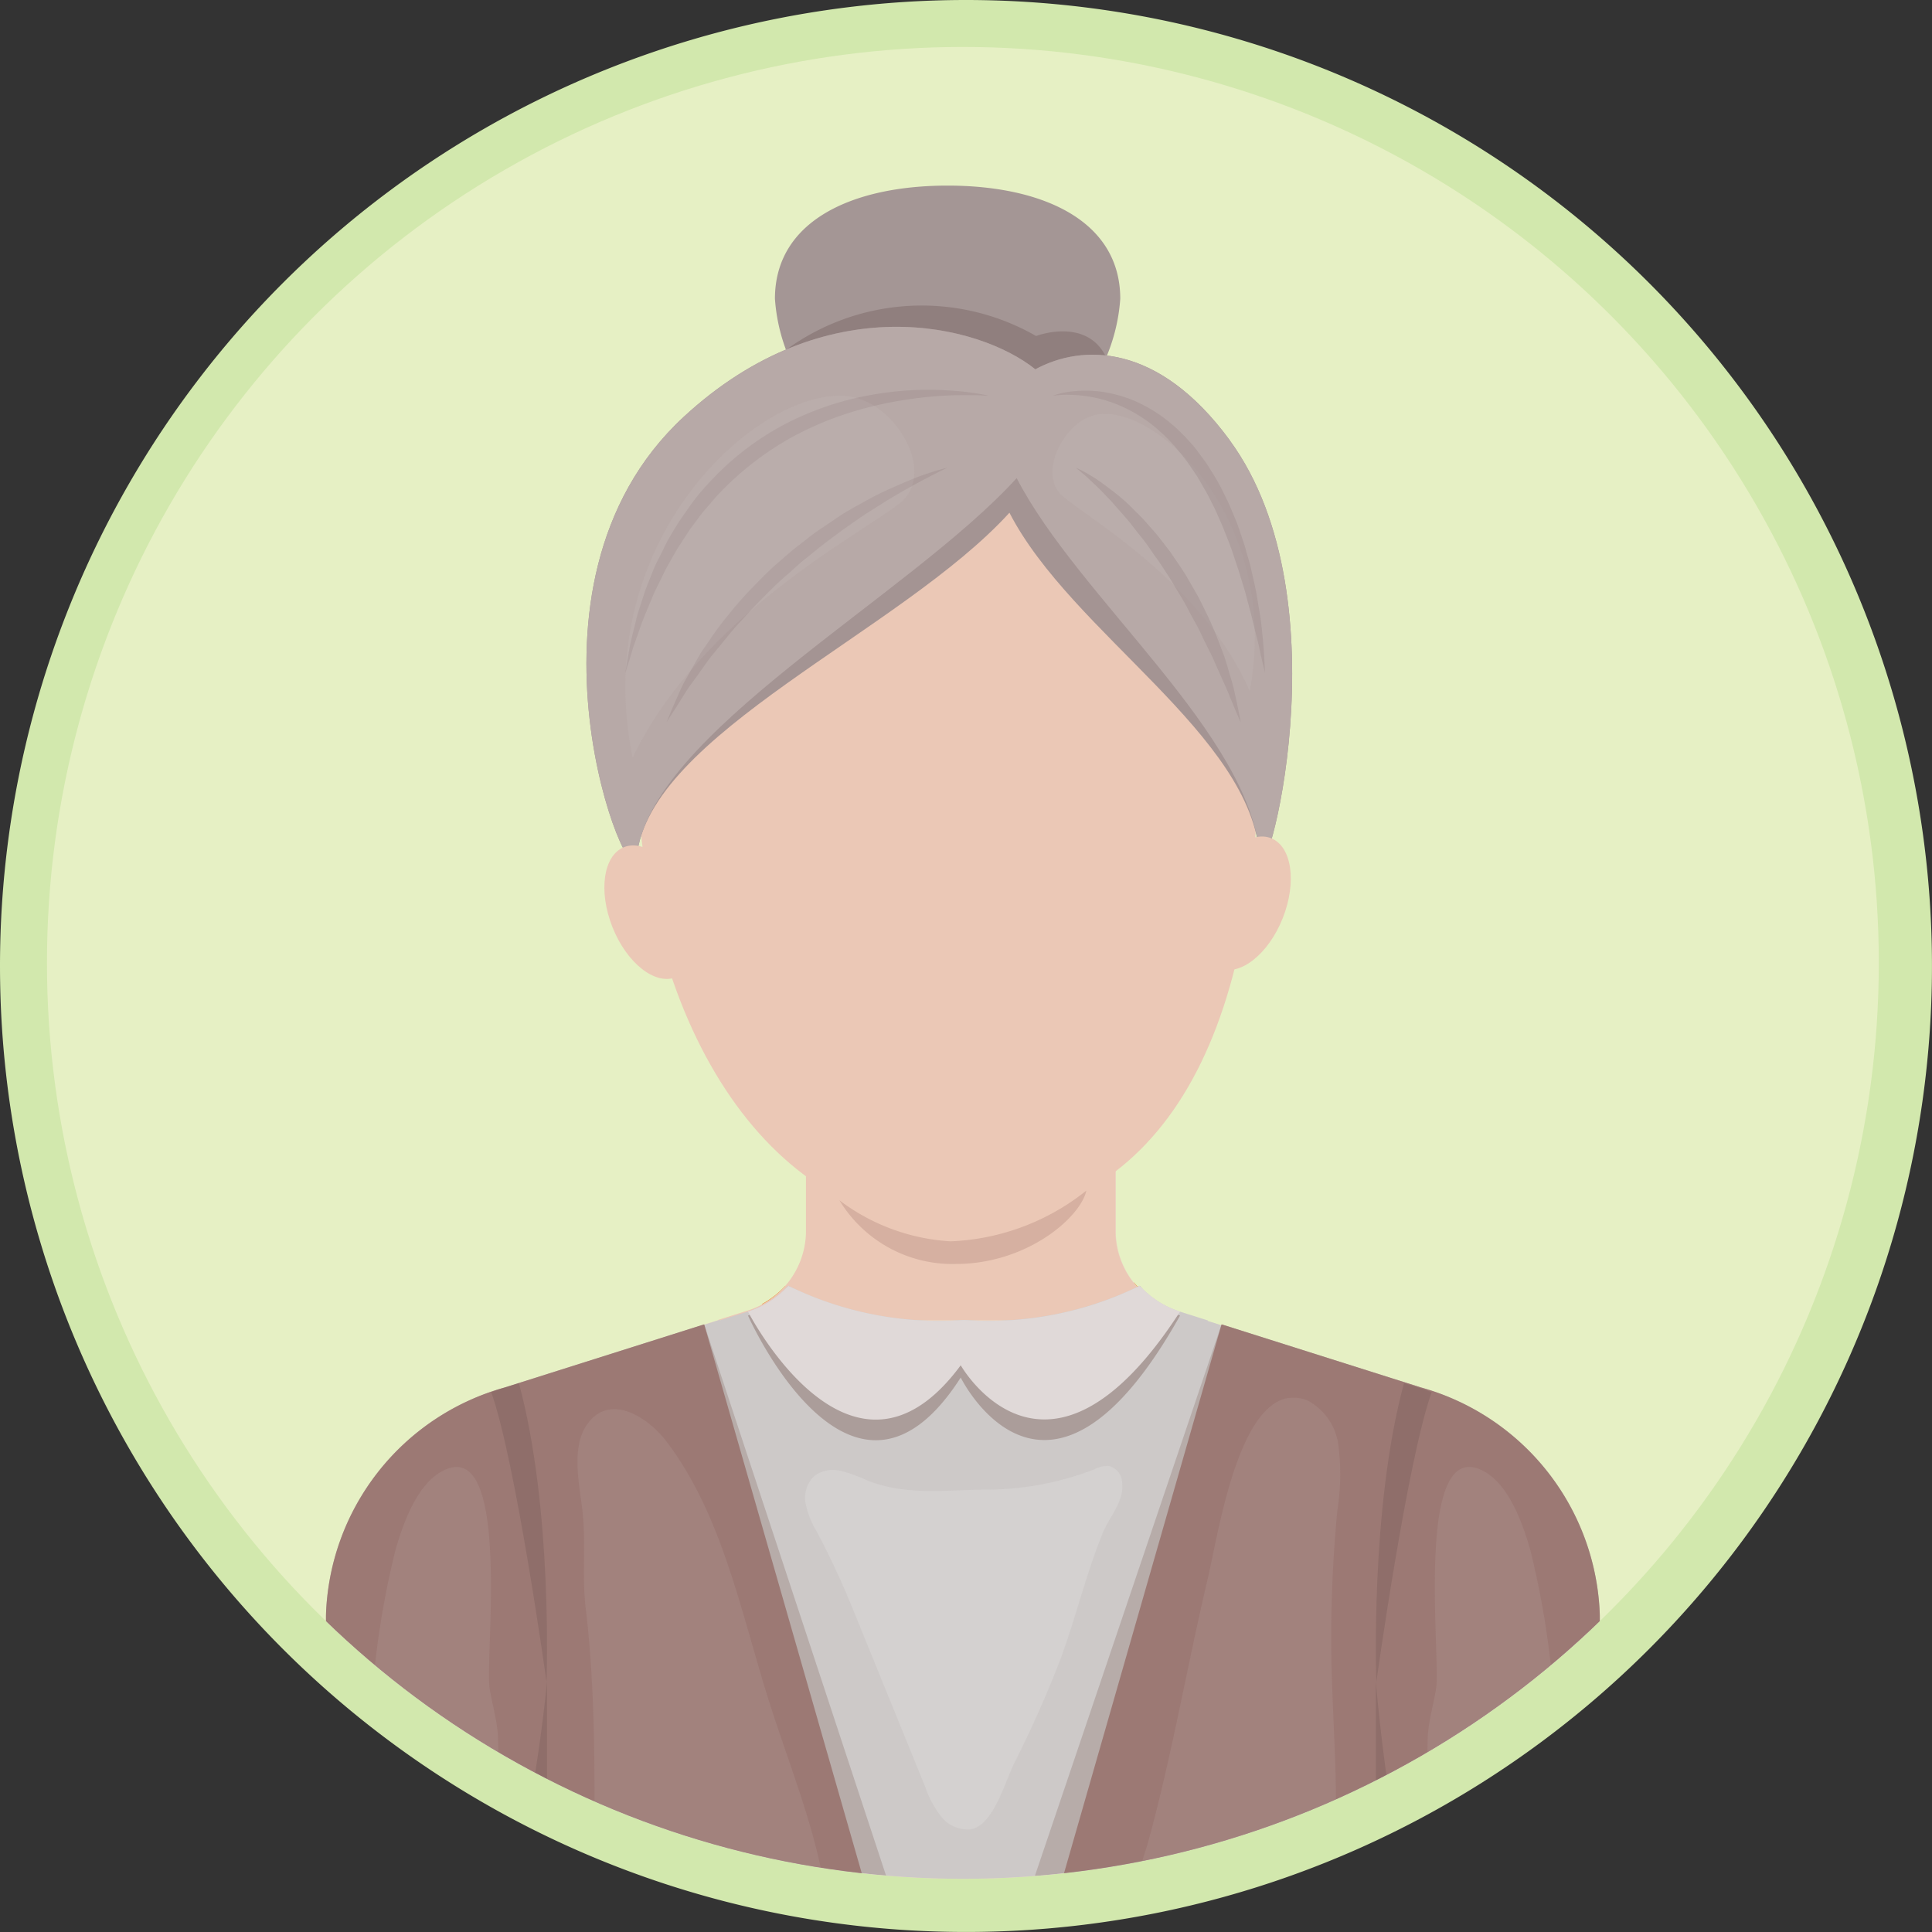 <svg xmlns="http://www.w3.org/2000/svg" xmlns:xlink="http://www.w3.org/1999/xlink" width="82.265" height="82.265" viewBox="0 0 82.265 82.265">
  <rect x="0" y="0" width="82.265" height="82.265" fill="#333333" stroke="none"/>
  <defs>
    <clipPath id="clip-path">
      <circle id="楕円形_24" data-name="楕円形 24" cx="39" cy="39" r="39" transform="translate(-0.268)" fill="#fff" stroke="#707070" stroke-width="1"/>
    </clipPath>
    <clipPath id="clip-path-2">
      <rect id="長方形_379" data-name="長方形 379" width="54.242" height="74.097" fill="none"/>
    </clipPath>
    <clipPath id="clip-path-4">
      <rect id="長方形_359" data-name="長方形 359" width="13.173" height="4.024" fill="none"/>
    </clipPath>
    <clipPath id="clip-path-5">
      <rect id="長方形_360" data-name="長方形 360" width="24.553" height="25.603" fill="none"/>
    </clipPath>
    <clipPath id="clip-path-6">
      <rect id="長方形_361" data-name="長方形 361" width="24.774" height="25.603" fill="none"/>
    </clipPath>
    <clipPath id="clip-path-7">
      <rect id="長方形_362" data-name="長方形 362" width="2.376" height="12.72" fill="none"/>
    </clipPath>
    <clipPath id="clip-path-8">
      <rect id="長方形_363" data-name="長方形 363" width="1.609" height="10.387" fill="none"/>
    </clipPath>
    <clipPath id="clip-path-10">
      <rect id="長方形_365" data-name="長方形 365" width="1.857" height="10.387" fill="none"/>
    </clipPath>
    <clipPath id="clip-path-11">
      <rect id="長方形_366" data-name="長方形 366" width="10.516" height="3.125" fill="none"/>
    </clipPath>
    <clipPath id="clip-path-12">
      <rect id="長方形_367" data-name="長方形 367" width="8.619" height="11.806" fill="none"/>
    </clipPath>
    <clipPath id="clip-path-13">
      <rect id="長方形_368" data-name="長方形 368" width="15.419" height="12.06" fill="none"/>
    </clipPath>
    <clipPath id="clip-path-14">
      <rect id="長方形_369" data-name="長方形 369" width="11.971" height="10.836" fill="none"/>
    </clipPath>
    <clipPath id="clip-path-15">
      <rect id="長方形_370" data-name="長方形 370" width="9.051" height="12.032" fill="none"/>
    </clipPath>
    <clipPath id="clip-path-16">
      <rect id="長方形_371" data-name="長方形 371" width="7.027" height="10.836" fill="none"/>
    </clipPath>
    <clipPath id="clip-path-17">
      <rect id="長方形_372" data-name="長方形 372" width="12.307" height="15.412" fill="none"/>
    </clipPath>
    <clipPath id="clip-path-18">
      <rect id="長方形_373" data-name="長方形 373" width="6.04" height="19.536" fill="none"/>
    </clipPath>
    <clipPath id="clip-path-20">
      <rect id="長方形_375" data-name="長方形 375" width="10.688" height="21.996" fill="none"/>
    </clipPath>
    <clipPath id="clip-path-21">
      <rect id="長方形_376" data-name="長方形 376" width="8.794" height="22.486" fill="none"/>
    </clipPath>
    <clipPath id="clip-path-22">
      <rect id="長方形_377" data-name="長方形 377" width="13.508" height="15.489" fill="none"/>
    </clipPath>
  </defs>
  <g id="グループ_1601" data-name="グループ 1601" transform="translate(-314 -11521)">
    <path id="パス_2555" data-name="パス 2555" d="M41.132,0A41.132,41.132,0,1,1,0,41.132,41.132,41.132,0,0,1,41.132,0Z" transform="translate(314 11521)" fill="#d2e8ad"/>
    <g id="マスクグループ_30" data-name="マスクグループ 30" transform="translate(316.268 11523)" clip-path="url(#clip-path)">
      <path id="パス_498" data-name="パス 498" d="M39,0A39,39,0,1,1,0,39,39,39,0,0,1,39,0Z" transform="translate(-0.268)" fill="#e6f0c4"/>
      <g id="グループ_739" data-name="グループ 739" transform="translate(11.611 5.903)">
        <g id="グループ_798" data-name="グループ 798" clip-path="url(#clip-path-2)">
          <g id="グループ_797" data-name="グループ 797">
            <g id="グループ_796" data-name="グループ 796" clip-path="url(#clip-path-2)">
              <path id="パス_723" data-name="パス 723" d="M70.547,135.734a3.815,3.815,0,0,1-1.128-.921c-8.426,3.2-13.7.768-14.848.139a3.9,3.9,0,0,1-1,.779c1.616.843,7.607,3.333,16.975,0" transform="translate(-35.011 -88.105)" fill="#eb8c36"/>
              <path id="パス_724" data-name="パス 724" d="M46.494,116.324l-10.212-3.231a3.578,3.578,0,0,1-2.616-3.338V99.687H20.492v10.068a3.578,3.578,0,0,1-2.616,3.338L7.664,116.324a10.412,10.412,0,0,0-7.613,9.713v13.207H9.429v-10.12h3.12v10.12H41.607v-10.12h3.121v10.12h9.378V126.038a10.412,10.412,0,0,0-7.613-9.713" transform="translate(-0.033 -65.149)" fill="#ebd5c3"/>
              <path id="パス_725" data-name="パス 725" d="M67.692,113.093a3.578,3.578,0,0,1-2.617-3.338V99.687H51.9v10.068a3.578,3.578,0,0,1-2.616,3.338l-1.146.363h20.7Z" transform="translate(-31.461 -65.149)" fill="#ebc8b6"/>
              <path id="パス_726" data-name="パス 726" d="M54.26,149.262v13.207H.2V149.262a10.416,10.416,0,0,1,7.613-9.716l8.429-2.669.634-.2.058.007,1.164-.367a3.912,3.912,0,0,0,1.716-1.1,14.542,14.542,0,0,0,7.486,1.456,14.689,14.689,0,0,0,7.39-1.407c.034-.018.064-.033.091-.049a3.909,3.909,0,0,0,1.716,1.1l1.2.38a.067.067,0,0,0-.027.014l.579.183s8.39,2.653,8.39,2.653a10.416,10.416,0,0,1,7.613,9.716" transform="translate(-0.134 -88.372)" fill="#cdc9c8"/>
              <g id="グループ_741" data-name="グループ 741" transform="translate(20.459 38.818)" opacity="0.09">
                <g id="グループ_740" data-name="グループ 740">
                  <g id="グループ_739-2" data-name="グループ 739" clip-path="url(#clip-path-4)">
                    <path id="パス_727" data-name="パス 727" d="M65.619,114.486a11.728,11.728,0,0,1-6.569-2.294,8.008,8.008,0,0,0,6.569,3.873c3.848,0,6.024-2.3,6.6-4.024a11.328,11.328,0,0,1-6.6,2.445" transform="translate(-59.05 -112.041)" fill="#684141"/>
                  </g>
                </g>
              </g>
              <g id="グループ_744" data-name="グループ 744" transform="translate(0 48.493)" opacity="0.66">
                <g id="グループ_743" data-name="グループ 743">
                  <g id="グループ_742" data-name="グループ 742" clip-path="url(#clip-path-5)">
                    <path id="パス_728" data-name="パス 728" d="M16.091,139.964l-8.478,2.683A10.412,10.412,0,0,0,0,152.36v13.207H24.554l-8.445-25.6Z" transform="translate(0 -139.964)" fill="#ab9d9a"/>
                  </g>
                </g>
              </g>
              <g id="グループ_747" data-name="グループ 747" transform="translate(29.468 48.493)" opacity="0.66">
                <g id="グループ_746" data-name="グループ 746">
                  <g id="グループ_745" data-name="グループ 745" clip-path="url(#clip-path-6)">
                    <path id="パス_729" data-name="パス 729" d="M93.736,139.964l8.478,2.683a10.412,10.412,0,0,1,7.613,9.713v13.207H85.053l8.665-25.6Z" transform="translate(-85.053 -139.964)" fill="#ab9d9a"/>
                  </g>
                </g>
              </g>
              <path id="パス_730" data-name="パス 730" d="M16.091,139.964l-8.478,2.683A10.412,10.412,0,0,0,0,152.36v13.207H23.457l-7.349-25.6Z" transform="translate(0 -91.471)" fill="#9c7974"/>
              <path id="パス_731" data-name="パス 731" d="M96.22,139.964l8.478,2.683a10.412,10.412,0,0,1,7.613,9.713v13.207H88.854l7.349-25.6Z" transform="translate(-58.069 -91.471)" fill="#9c7974"/>
              <g id="グループ_750" data-name="グループ 750" transform="translate(44.705 50.99)" opacity="0.1">
                <g id="グループ_749" data-name="グループ 749">
                  <g id="グループ_748" data-name="グループ 748" clip-path="url(#clip-path-7)">
                    <path id="パス_732" data-name="パス 732" d="M131.408,147.561c-1.048,2.937-2.353,12.33-2.353,12.33s-.28-7.356,1.177-12.72c0,0,.6.186.6.186.2.062.387.13.578.2v0" transform="translate(-129.033 -147.171)" fill="#130e0b"/>
                  </g>
                </g>
              </g>
              <g id="グループ_753" data-name="グループ 753" transform="translate(44.705 63.709)" opacity="0.1">
                <g id="グループ_752" data-name="グループ 752">
                  <g id="グループ_751" data-name="グループ 751" clip-path="url(#clip-path-8)">
                    <path id="パス_733" data-name="パス 733" d="M130.642,194.271h-1.609V183.884a80.005,80.005,0,0,0,1.609,10.387" transform="translate(-129.033 -183.884)" fill="#130e0b"/>
                  </g>
                </g>
              </g>
              <g id="グループ_756" data-name="グループ 756" transform="translate(7.038 50.99)" opacity="0.1">
                <g id="グループ_755" data-name="グループ 755">
                  <g id="グループ_754" data-name="グループ 754" clip-path="url(#clip-path-7)">
                    <path id="パス_734" data-name="パス 734" d="M20.316,147.561c1.048,2.937,2.353,12.33,2.353,12.33s.28-7.356-1.177-12.72c0,0-.6.186-.6.186-.2.062-.387.13-.578.2v0" transform="translate(-20.315 -147.171)" fill="#130e0b"/>
                  </g>
                </g>
              </g>
              <g id="グループ_759" data-name="グループ 759" transform="translate(7.557 63.709)" opacity="0.1">
                <g id="グループ_758" data-name="グループ 758">
                  <g id="グループ_757" data-name="グループ 757" clip-path="url(#clip-path-10)">
                    <path id="パス_735" data-name="パス 735" d="M21.813,194.271H23.67V183.884a70.084,70.084,0,0,1-1.857,10.387" transform="translate(-21.813 -183.884)" fill="#130e0b"/>
                  </g>
                </g>
              </g>
              <path id="パス_736" data-name="パス 736" d="M64.667,41.329c0,12.18-4.107,20.157-13.238,20.157-7.571,0-13.238-8.591-13.238-20.157,0-8.237,3.971-14.915,13.238-14.915,9.4,0,13.238,6.677,13.238,14.915" transform="translate(-24.96 -17.262)" fill="#ebc8b6"/>
              <g id="グループ_762" data-name="グループ 762" transform="translate(21.863 42.792)" opacity="0.2">
                <g id="グループ_761" data-name="グループ 761">
                  <g id="グループ_760" data-name="グループ 760" clip-path="url(#clip-path-11)">
                    <path id="パス_737" data-name="パス 737" d="M73.62,123.51a9.867,9.867,0,0,1-5.781,2.161,8.673,8.673,0,0,1-4.735-1.748,5.627,5.627,0,0,0,4.961,2.712c3.028,0,5.308-1.984,5.555-3.125" transform="translate(-63.104 -123.51)" fill="#81524a"/>
                  </g>
                </g>
              </g>
              <path id="パス_738" data-name="パス 738" d="M69.884,4.819C69.884,1.5,66.592,0,62.532,0S55.18,1.5,55.18,4.819a7.734,7.734,0,0,0,7.352,7.192,7.734,7.734,0,0,0,7.352-7.192" transform="translate(-36.062)" fill="#a49695"/>
              <path id="パス_739" data-name="パス 739" d="M56.641,16.606a9.79,9.79,0,0,1,10.614-.565s2.088-.8,2.945.826-8.671,2.694-8.671,2.694Z" transform="translate(-37.017 -9.637)" fill="#907f7e"/>
              <path id="パス_740" data-name="パス 740" d="M59.4,22.181c-3.038-4.137-6.268-4.1-8.273-3.013C48.729,17.243,42.2,15.6,36.153,21.194c-7.824,7.237-2.194,20.814-2,18.749.493-5.235,11.261-9.6,15.871-14.668,2.649,5.141,10.326,9.451,10.66,14.679.125,1.957,3.751-10.913-1.287-17.773" transform="translate(-20.921 -11.346)" fill="#a49493"/>
              <path id="パス_741" data-name="パス 741" d="M59.4,22.181c-3.038-4.137-6.268-4.1-8.273-3.013C48.729,17.243,42.2,15.6,36.153,21.194c-7.824,7.237-2.194,20.814-2,18.749.492-5.235,11.57-11.073,16.179-16.142,2.649,5.141,10.017,10.925,10.351,16.153.125,1.957,3.751-10.913-1.287-17.773" transform="translate(-20.921 -11.346)" fill="#b7a9a7"/>
              <path id="パス_742" data-name="パス 742" d="M37.746,83.3c.611,1.529.391,3.054-.491,3.407s-2.092-.6-2.7-2.131-.392-3.054.491-3.407,2.092.6,2.7,2.131" transform="translate(-22.355 -53)" fill="#ebc8b6"/>
              <path id="パス_743" data-name="パス 743" d="M107.723,82.2c-.611,1.529-.391,3.054.491,3.407s2.092-.6,2.7-2.131.392-3.054-.491-3.407-2.092.6-2.7,2.131" transform="translate(-70.175 -52.28)" fill="#ebc8b6"/>
              <g id="グループ_765" data-name="グループ 765" transform="translate(30.934 9.718)" opacity="0.06">
                <g id="グループ_764" data-name="グループ 764">
                  <g id="グループ_763" data-name="グループ 763" clip-path="url(#clip-path-12)">
                    <path id="パス_744" data-name="パス 744" d="M89.712,31.546c1.1.964,5.956,3.691,7.975,8.308,1.376-7.374-4.143-12.408-6.632-11.749-1.318.349-2.4,2.512-1.343,3.441" transform="translate(-89.285 -28.047)" fill="#ebebeb"/>
                  </g>
                </g>
              </g>
              <path id="パス_745" data-name="パス 745" d="M70.265,136.483c-5.67,10.119-9.34,2.64-9.34,2.64-4.659,7.281-9.059-2.64-9.059-2.64a3.892,3.892,0,0,0,1.716-1.264,12.975,12.975,0,0,0,7.486,1.681,12.969,12.969,0,0,0,7.482-1.681,3.892,3.892,0,0,0,1.716,1.264" transform="translate(-33.896 -88.37)" fill="#ab9d9a"/>
              <path id="パス_746" data-name="パス 746" d="M70.265,136.314c-5.67,8.768-9.34,2.287-9.34,2.287-4.659,6.31-9.059-2.287-9.059-2.287a3.9,3.9,0,0,0,1.716-1.1,14.55,14.55,0,0,0,7.486,1.457,14.543,14.543,0,0,0,7.482-1.457,3.9,3.9,0,0,0,1.716,1.1" transform="translate(-33.896 -88.37)" fill="#e0d9d8"/>
              <g id="グループ_768" data-name="グループ 768" transform="translate(12.746 8.703)" opacity="0.55">
                <g id="グループ_767" data-name="グループ 767">
                  <g id="グループ_766" data-name="グループ 766" clip-path="url(#clip-path-13)">
                    <path id="パス_747" data-name="パス 747" d="M52.207,25.366l-.243-.016c-.158-.009-.39-.011-.684-.014a16.421,16.421,0,0,0-2.421.179c-.5.072-1.028.171-1.582.308a15.119,15.119,0,0,0-1.709.53,14.148,14.148,0,0,0-1.728.8,12.95,12.95,0,0,0-3.08,2.4c-.222.235-.421.489-.634.726-.2.25-.381.505-.569.752l-.5.765c-.158.254-.295.513-.438.76s-.253.5-.376.743-.239.474-.329.708c-.193.463-.378.885-.508,1.274s-.266.721-.342,1.005c-.17.564-.277.887-.277.887s.051-.334.155-.918c.046-.294.134-.643.234-1.045.053-.2.095-.418.165-.64l.227-.7c.073-.246.176-.492.28-.749s.2-.525.342-.786.259-.539.408-.811.318-.54.488-.815c.186-.264.37-.537.567-.806s.415-.528.648-.776a11.891,11.891,0,0,1,3.242-2.531,12.639,12.639,0,0,1,1.833-.786,12.5,12.5,0,0,1,1.8-.466,13.752,13.752,0,0,1,3.041-.224c.415.02.775.046,1.07.081s.525.076.681.1l.238.05" transform="translate(-36.788 -25.119)" fill="#a49493"/>
                  </g>
                </g>
              </g>
              <g id="グループ_771" data-name="グループ 771" transform="translate(14.499 12.011)" opacity="0.55">
                <g id="グループ_770" data-name="グループ 770">
                  <g id="グループ_769" data-name="グループ 769" clip-path="url(#clip-path-14)">
                    <path id="パス_748" data-name="パス 748" d="M53.82,34.667l-.169.079-.47.234c-.4.208-.971.508-1.631.9-.334.191-.681.422-1.054.654s-.747.507-1.14.78c-.382.288-.787.573-1.172.895l-.591.474-.568.51c-.392.326-.748.691-1.1,1.044s-.683.722-1.009,1.073-.6.72-.886,1.057c-.137.172-.278.334-.4.5l-.348.487c-.217.317-.441.593-.608.859l-.432.688-.39.6.276-.658.332-.752c.132-.289.319-.595.51-.936l.3-.531c.108-.182.241-.355.367-.541a12.8,12.8,0,0,1,.84-1.138,14.921,14.921,0,0,1,1-1.14c.361-.369.722-.749,1.121-1.09l.592-.516.614-.479c.4-.328.834-.591,1.236-.872s.821-.506,1.213-.723.77-.411,1.129-.569.686-.3.98-.42.557-.205.774-.276c.433-.14.688-.194.688-.194" transform="translate(-41.849 -34.667)" fill="#a49493"/>
                  </g>
                </g>
              </g>
              <g id="グループ_774" data-name="グループ 774" transform="translate(30.934 8.731)" opacity="0.55">
                <g id="グループ_773" data-name="グループ 773">
                  <g id="グループ_772" data-name="グループ 772" clip-path="url(#clip-path-15)">
                    <path id="パス_749" data-name="パス 749" d="M89.285,25.419a3.3,3.3,0,0,1,.705-.17,5.065,5.065,0,0,1,1.927.1,5.218,5.218,0,0,1,1.227.458,5.994,5.994,0,0,1,1.217.817c.2.157.376.348.567.527.171.2.361.384.516.6s.325.423.467.65.29.452.421.686.248.474.364.714.218.484.319.726a7.4,7.4,0,0,1,.273.728c.083.243.167.481.231.721s.14.472.2.7l.153.681c.108.441.16.867.23,1.255s.1.75.133,1.068.049.6.066.826c.023.458.036.72.036.72l-.164-.7c-.052-.223-.1-.5-.183-.8l-.253-1.035c-.108-.375-.2-.786-.334-1.211l-.2-.654-.227-.675c-.072-.231-.164-.458-.254-.689s-.18-.465-.283-.694-.2-.467-.316-.691-.224-.458-.355-.675-.247-.445-.388-.653-.281-.417-.429-.617-.313-.381-.463-.573c-.17-.172-.324-.358-.5-.51A6.2,6.2,0,0,0,91.813,25.7,5.726,5.726,0,0,0,90,25.376a3.993,3.993,0,0,0-.713.043" transform="translate(-89.285 -25.199)" fill="#a49493"/>
                  </g>
                </g>
              </g>
              <g id="グループ_777" data-name="グループ 777" transform="translate(31.929 12.011)" opacity="0.55">
                <g id="グループ_776" data-name="グループ 776">
                  <g id="グループ_775" data-name="グループ 775" clip-path="url(#clip-path-16)">
                    <path id="パス_750" data-name="パス 750" d="M92.157,34.667a4.953,4.953,0,0,1,.51.26c.155.095.348.206.554.356s.436.32.683.516.5.422.749.682c.126.128.261.256.39.393l.383.433c.262.293.5.62.754.947.23.341.472.684.693,1.039.2.365.426.721.609,1.089s.362.732.516,1.091.285.714.415,1.048.213.663.3.961a7.811,7.811,0,0,1,.221.821l.137.641c.072.356.107.56.107.56s-.088-.19-.23-.522l-.249-.6c-.088-.234-.209-.49-.335-.771l-.4-.9c-.156-.314-.323-.644-.484-.99s-.372-.68-.551-1.038-.407-.695-.609-1.046-.436-.683-.653-1.018c-.241-.317-.445-.655-.686-.949s-.455-.594-.684-.857-.449-.509-.65-.74c-.216-.215-.4-.426-.586-.6s-.339-.32-.472-.442c-.27-.237-.435-.364-.435-.364" transform="translate(-92.157 -34.667)" fill="#a49493"/>
                  </g>
                </g>
              </g>
              <g id="グループ_780" data-name="グループ 780" transform="translate(12.746 8.95)" opacity="0.06">
                <g id="グループ_779" data-name="グループ 779">
                  <g id="グループ_778" data-name="グループ 778" clip-path="url(#clip-path-17)">
                    <path id="パス_751" data-name="パス 751" d="M48.486,30.4C46.921,31.656,39.98,35.217,37.1,41.244c-1.964-9.627,5.916-16.2,9.471-15.337,1.882.455,3.427,3.279,1.917,4.491" transform="translate(-36.788 -25.832)" fill="#ebebeb"/>
                  </g>
                </g>
              </g>
              <g id="グループ_783" data-name="グループ 783" transform="translate(1.315 54.561)" opacity="0.08">
                <g id="グループ_782" data-name="グループ 782">
                  <g id="グループ_781" data-name="グループ 781" clip-path="url(#clip-path-18)">
                    <path id="パス_752" data-name="パス 752" d="M8.319,177.014s-4.523,0-4.523,0q.287-4.153.572-8.3a37.391,37.391,0,0,1,1.064-7.662c.318-1.124.915-2.856,2.052-3.421,2.9-1.447,1.765,7.989,1.965,9.262.107.679.311,1.344.356,2.032a18.736,18.736,0,0,1-1.487,8.089" transform="translate(-3.796 -157.48)" fill="#ebebeb"/>
                  </g>
                </g>
              </g>
              <g id="グループ_786" data-name="グループ 786" transform="translate(46.888 54.561)" opacity="0.08">
                <g id="グループ_785" data-name="グループ 785">
                  <g id="グループ_784" data-name="グループ 784" clip-path="url(#clip-path-18)">
                    <path id="パス_753" data-name="パス 753" d="M141.372,177.014s-4.521,0-4.521,0a18.722,18.722,0,0,1-1.489-8.091c.045-.688.249-1.354.356-2.032.2-1.273-.937-10.709,1.965-9.262,1.137.565,1.734,2.3,2.052,3.421a37.391,37.391,0,0,1,1.064,7.662q.287,4.154.572,8.3" transform="translate(-135.332 -157.48)" fill="#ebebeb"/>
                  </g>
                </g>
              </g>
              <g id="グループ_789" data-name="グループ 789" transform="translate(10.713 52.101)" opacity="0.08">
                <g id="グループ_788" data-name="グループ 788">
                  <g id="グループ_787" data-name="グループ 787" clip-path="url(#clip-path-20)">
                    <path id="パス_754" data-name="パス 754" d="M41.608,172.374s-9.95,0-9.95,0v-.04c-.02-1.367-.016-2.74-.011-4.111,0-1.992,0-3.984-.1-5.97-.056-1.137-.142-2.27-.278-3.4-.169-1.42.02-2.751-.14-4.165-.127-1.109-.5-2.689.212-3.677.982-1.36,2.618-.243,3.361.737,2.389,3.145,3.172,7.272,4.381,11.1.913,2.88,2.108,5.7,2.475,8.708a5.875,5.875,0,0,1,.047.821" transform="translate(-30.921 -150.381)" fill="#ebebeb"/>
                  </g>
                </g>
              </g>
              <g id="グループ_792" data-name="グループ 792" transform="translate(34.396 51.611)" opacity="0.08">
                <g id="グループ_791" data-name="グループ 791">
                  <g id="グループ_790" data-name="グループ 790" clip-path="url(#clip-path-21)">
                    <path id="パス_755" data-name="パス 755" d="M107.954,153.688a56.2,56.2,0,0,0-.252,6.9c.007.247.014.494.025.741.118,3.406.432,6.894-.37,10.119,0,0-8.062,0-8.062,0-.007-.064-.011-.129-.014-.191a10.2,10.2,0,0,1,.563-3.208c1.044-3.76,1.7-7.646,2.6-11.452.458-1.935,1.424-8.615,4.233-7.513A2.526,2.526,0,0,1,108,151.068a9.942,9.942,0,0,1-.042,2.62" transform="translate(-99.276 -148.965)" fill="#ebebeb"/>
                  </g>
                </g>
              </g>
              <g id="グループ_795" data-name="グループ 795" transform="translate(20.403 54.513)" opacity="0.22">
                <g id="グループ_794" data-name="グループ 794">
                  <g id="グループ_793" data-name="グループ 793" clip-path="url(#clip-path-22)">
                    <path id="パス_756" data-name="パス 756" d="M64.013,171.043a4.23,4.23,0,0,0,.679,1.245,1.434,1.434,0,0,0,1.258.528c.96-.161,1.465-2.055,1.85-2.821q.987-1.958,1.8-4c.752-1.892,1.193-3.905,1.959-5.782.295-.723.949-1.37.825-2.219a.74.74,0,0,0-.556-.647,1.152,1.152,0,0,0-.606.135,12.921,12.921,0,0,1-4.8.873c-1.677.025-3.29.247-4.9-.4a6.45,6.45,0,0,0-1.116-.4,1.346,1.346,0,0,0-1.128.22,1.29,1.29,0,0,0-.366,1.182,3.813,3.813,0,0,0,.478,1.194,36.289,36.289,0,0,1,1.672,3.635l2.955,7.258" transform="translate(-58.89 -157.341)" fill="#ebebeb"/>
                  </g>
                </g>
              </g>
            </g>
          </g>
        </g>
      </g>
    </g>
  </g>
</svg>
